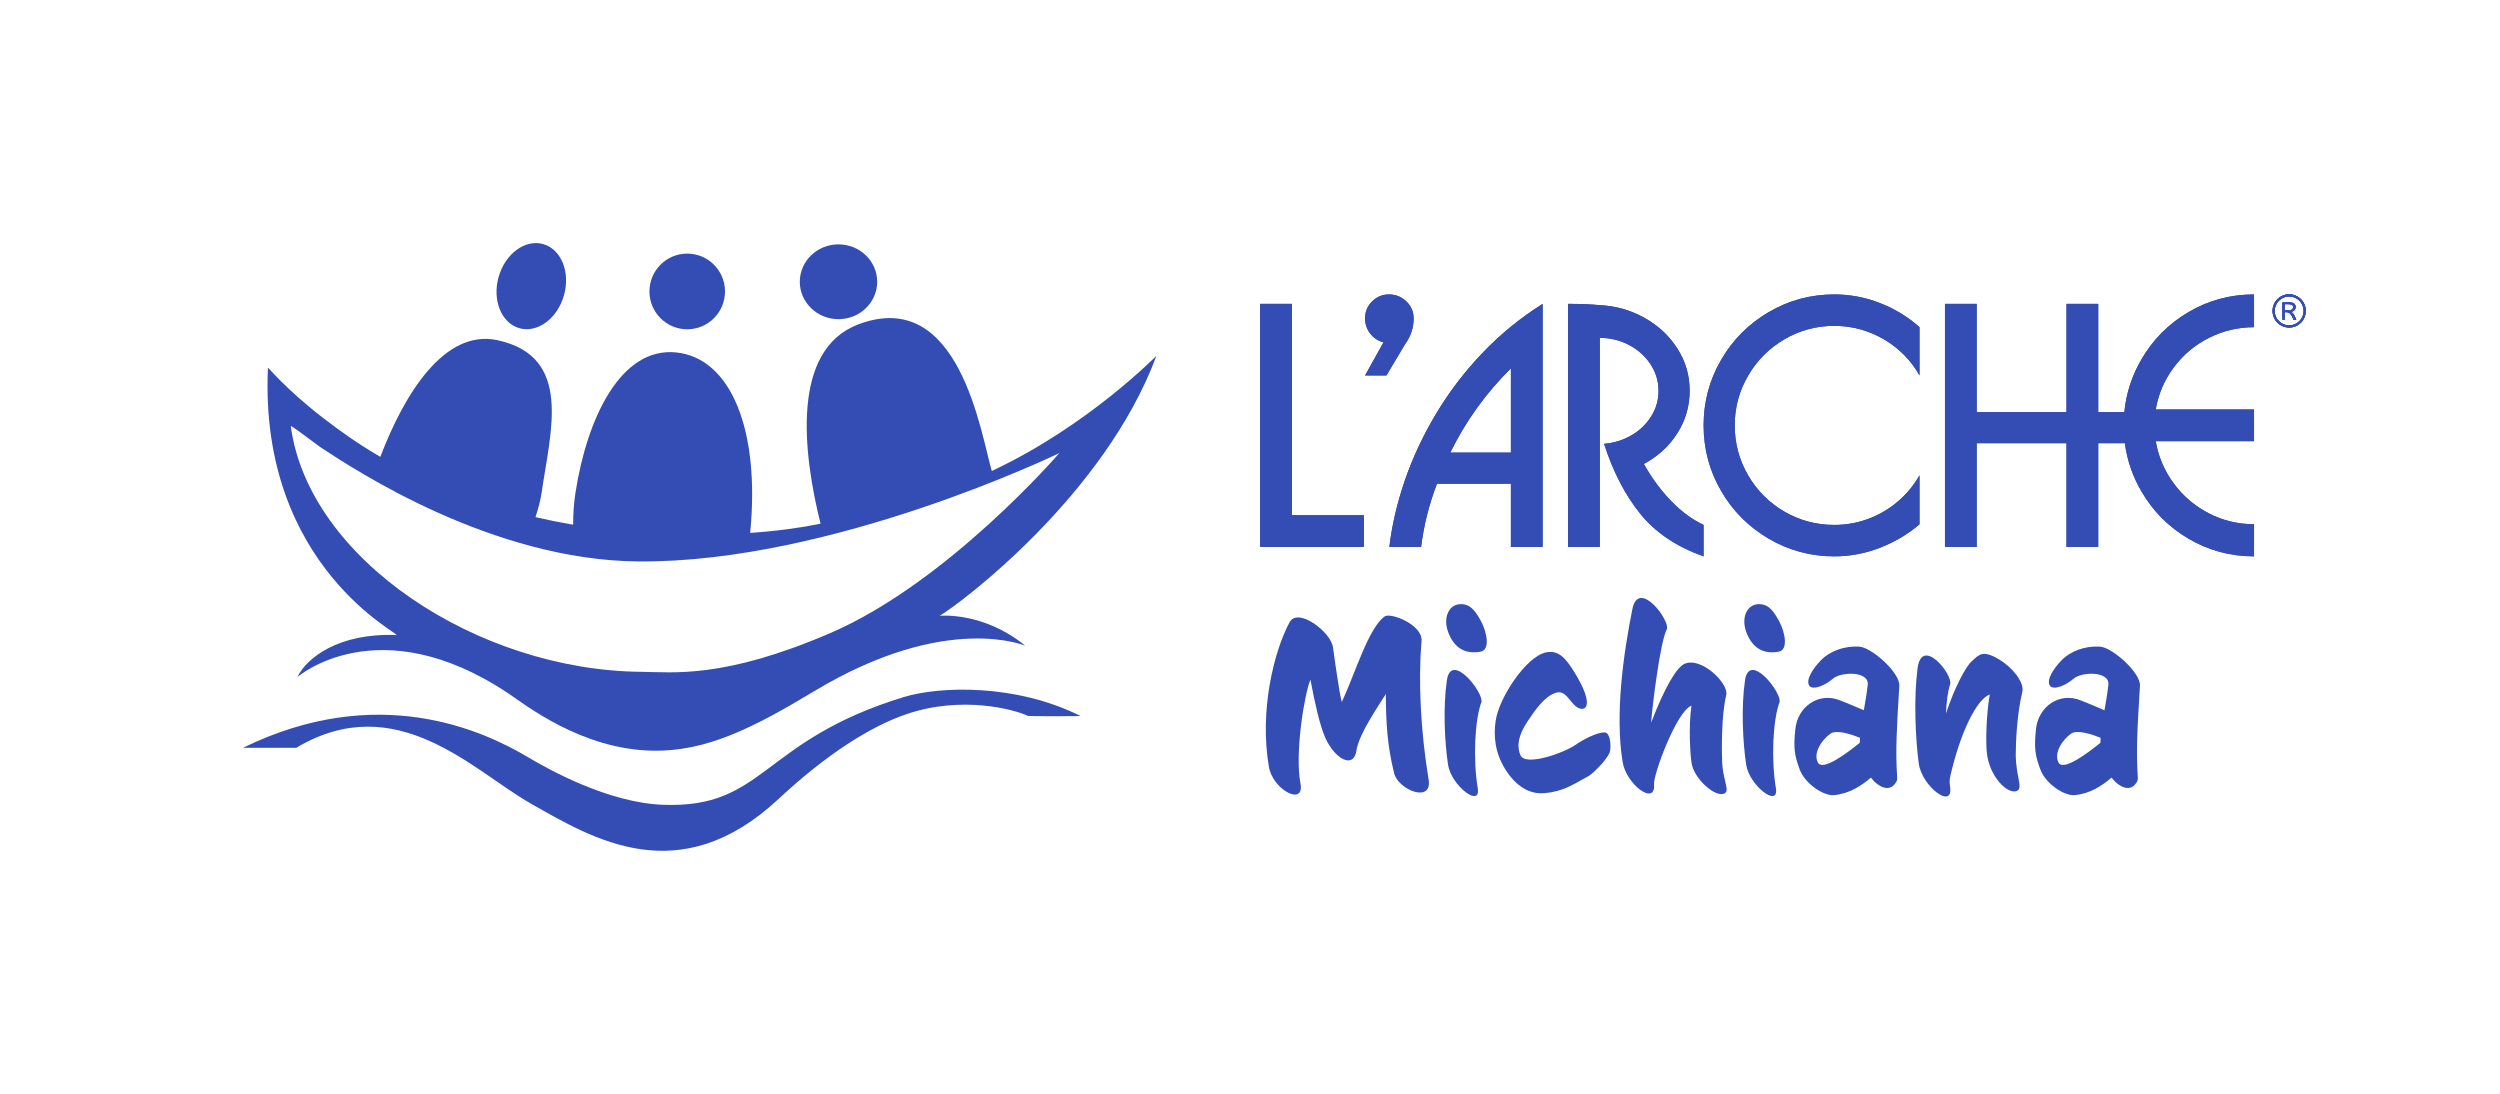 <?xml version="1.0" encoding="UTF-8"?>
<svg id="LOGO" xmlns="http://www.w3.org/2000/svg" viewBox="0 0 2285.43 1000">
  <defs>
    <style>
      .cls-1 {
        fill: #334db5;
      }
    </style>
  </defs>
  <g>
    <g>
      <polygon class="cls-1" points="1180.99 277.78 1151.98 277.78 1151.98 500 1246.82 500 1246.82 470.99 1180.99 470.99 1180.99 277.78"/>
      <path class="cls-1" d="M1292.31,291.09c0-6.08-2.22-11.25-6.65-15.52-4.44-4.27-9.72-6.4-15.84-6.4s-11.25,2.13-15.52,6.4c-4.27,4.27-6.4,9.44-6.4,15.52,0,5.11,1.54,9.69,4.63,13.74,3.08,4.05,7.16,6.78,12.22,8.17l-16.85,30.24h19.53l16.93-28.43c5.3-7.23,7.96-15.14,7.96-23.73Z"/>
      <path class="cls-1" d="M1355.13,322.77c-16.37,17.17-30.5,35.71-42.39,55.63-11.89,19.92-21.36,40.15-28.43,60.69-7.06,20.54-11.8,40.85-14.21,60.91h29.01c2.51-19.92,7.35-39.18,14.54-57.8h67.56v57.8h29.01v-222.22c-20.35,12.83-38.71,27.83-55.09,44.99ZM1381.21,413.77h-55.41c14.03-28.69,32.5-54.37,55.41-77.04v77.04Z"/>
      <path class="cls-1" d="M1502.8,424.12c12.78-6.85,22.94-16.17,30.5-27.96,7.55-11.79,11.33-24.77,11.33-38.95s-3.68-26.66-11.05-38.3c-7.36-11.65-17.33-21.02-29.92-28.14-12.59-7.11-26.31-11.06-41.16-11.83-8.87-.77-18.54-1.16-29.01-1.16v222.22h29.01v-191.12c9.6,0,18.52,2.17,26.76,6.51,8.25,4.34,14.79,10.22,19.64,17.65,4.85,7.43,7.27,15.48,7.27,24.16s-2.19,16.14-6.58,23.26c-4.39,7.11-10.37,12.9-17.94,17.36-7.57,4.46-15.99,7.1-25.25,7.92,8.15,25.32,19.14,46.59,32.99,63.8,13.84,17.22,33.16,30.24,57.97,39.06v-28.79c-10.28-4.72-20.2-12.03-29.76-21.92-9.55-9.88-17.82-21.15-24.81-33.78Z"/>
      <path class="cls-1" d="M1676.84,269.17c-21.56,0-41.52,5.38-59.89,16.13-18.37,10.76-32.89,25.32-43.56,43.69-10.67,18.37-16,38.34-16,59.89s5.33,41.52,16,59.9c10.67,18.37,25.19,32.94,43.56,43.69,18.37,10.75,38.34,16.13,59.89,16.13,14.32,0,28.25-2.62,41.78-7.87,13.53-5.24,25.57-12.39,36.13-21.43v-44.74c-5.16,9.07-11.75,17.04-19.78,23.89-8.03,6.85-17,12.14-26.91,15.85-9.91,3.72-20.31,5.57-31.21,5.57-16.45,0-31.65-4.05-45.61-12.16-13.96-8.11-25.02-19.17-33.17-33.19-8.15-14.02-12.23-29.23-12.23-45.64s4.07-31.47,12.23-45.46c8.15-14,19.22-25.08,33.2-33.27,13.99-8.18,29.18-12.27,45.57-12.27,8.25,0,16.18,1.06,23.8,3.19,7.62,2.12,14.83,5.18,21.63,9.16,6.8,3.98,12.96,8.76,18.48,14.33,5.52,5.57,10.19,11.79,14,18.64v-44.16c-10.66-9.43-22.71-16.77-36.17-22.01-13.45-5.24-27.37-7.87-41.74-7.87Z"/>
      <path class="cls-1" d="M2019.3,308.92c12.9-6.53,26.66-9.8,41.27-9.8v-29.95c-21.61,0-41.55,5.36-59.82,16.09-18.28,10.73-32.73,25.31-43.37,43.73-8.6,14.9-13.72,30.82-15.36,47.74h-23.87v-98.96h-29.01v98.96h-82.1v-98.96h-29.01v222.22h29.01v-94.84h82.1v94.84h29.01v-94.84h24.34c2.03,15.39,6.99,29.93,14.89,43.62,10.63,18.42,25.09,33,43.37,43.73,18.28,10.73,38.22,16.1,59.82,16.1v-29.37c-14.76,0-28.56-3.33-41.41-9.99-12.85-6.66-23.55-15.8-32.08-27.41-8.54-11.61-13.99-24.44-16.35-38.49h89.84v-29.01h-89.84c2.36-14.03,7.82-26.81,16.38-38.34,8.56-11.53,19.29-20.56,32.19-27.09Z"/>
    </g>
    <g>
      <path class="cls-1" d="M628.24,301.02c19.08,0,34.54-15.49,34.54-34.59s-15.47-34.59-34.54-34.59-34.54,15.49-34.54,34.59,15.47,34.59,34.54,34.59Z"/>
      <path class="cls-1" d="M766.53,291.77c19.54,0,35.37-15.3,35.37-34.19s-15.84-34.19-35.37-34.19-35.37,15.31-35.37,34.19,15.84,34.19,35.37,34.19Z"/>
      <path class="cls-1" d="M474.8,300.03c16.49,4.67,34.73-8.75,40.75-29.98,6.02-21.23-2.47-42.22-18.96-46.9-16.49-4.67-34.73,8.75-40.75,29.98-6.02,21.23,2.48,42.23,18.96,46.9Z"/>
      <path class="cls-1" d="M826.36,637.19c-131.29,40.12-126.78,102.09-220.32,98.53-49.86-1.9-103.85-31.89-123.69-43.68-40.72-24.22-136.87-68.73-260.13-8.45h48.65c91.82-54.7,161.94,21.3,214.23,50.92,56.8,32.18,135.66,80.75,226.81-4.28,44.29-41.31,84.24-66.25,116.64-77.33,50.85-17.39,98.85-4.33,111.34,1.63.61.29,48.4.27,47.87,0-60.03-29.91-129.4-27.11-161.4-17.33Z"/>
      <path class="cls-1" d="M362.22,580.57c-52.88-2.14-82.14,21.13-90.36,38.4,0,0,73.74-64.4,192.74,14.84,15.67,10.43,66.74,51.31,132.25,52.46,48.96.86,91.62-20.82,147.48-54.42,121.97-73.36,193.8-40.9,192.88-41.65-38.68-31.35-78.17-27.26-78.17-27.26,18.7-10.92,150.84-109.98,198.11-237.6.18-.48-61.89,63.68-150.48,105.22-10.1-34.21-29.6-169.09-122.09-134.01-61.46,23.31-50.76,116.74-34.46,182.22-18.12,3.65-38.82,6.64-64.35,8.38,9.26-94.12-17.65-159.84-67.6-164.97-50.38-5.18-81.45,59.33-92.13,128.41-1.46,9.46-2.1,19.74-2.09,29.07-11.88-2.03-23.35-4.35-34.42-6.92,2.34-7.15,4.52-15,5.67-22.91,8.05-55.5,28.7-123.88-40.38-138.83-48.41-10.48-85.18,48.91-107.13,106.6-.14-.08-.28-.16-.42-.24-20.63-11.93-37.65-24.32-51.95-35.34-34.1-26.27-50.35-46.55-50.38-45.91-8.43,183.21,124.4,244.75,117.28,244.46ZM292.71,408.66h0s.05.04.07.05c0,0,0,0,0,0h0c33.11,21.91,157.59,103.48,290.94,104.55,177.35,1.42,384.68-99.05,384.68-99.05,0,0-101.93,118.28-209.47,164.58-97.58,42.01-143.77,35.6-172.36,35.37-150.28-1.19-304.59-103.27-320.74-224.59-.14-1.03,11.74,7.76,26.88,19.09Z"/>
    </g>
    <g>
      <polygon class="cls-1" points="1180.99 277.78 1151.98 277.78 1151.98 500 1246.82 500 1246.82 470.99 1180.99 470.99 1180.99 277.78"/>
      <path class="cls-1" d="M1292.31,291.09c0-6.08-2.22-11.25-6.65-15.52-4.44-4.27-9.72-6.4-15.84-6.4s-11.25,2.13-15.52,6.4c-4.27,4.27-6.4,9.44-6.4,15.52,0,5.11,1.54,9.69,4.63,13.74,3.08,4.05,7.16,6.78,12.22,8.17l-16.85,30.24h19.53l16.93-28.43c5.3-7.23,7.96-15.14,7.96-23.73Z"/>
      <path class="cls-1" d="M1355.13,322.77c-16.37,17.17-30.5,35.71-42.39,55.63-11.89,19.92-21.36,40.15-28.43,60.69-7.06,20.54-11.8,40.85-14.21,60.91h29.01c2.51-19.92,7.35-39.18,14.54-57.8h67.56v57.8h29.01v-222.22c-20.35,12.83-38.71,27.83-55.09,44.99ZM1381.21,413.77h-55.41c14.03-28.69,32.5-54.37,55.41-77.04v77.04Z"/>
      <path class="cls-1" d="M1502.8,424.12c12.78-6.85,22.94-16.17,30.5-27.96,7.55-11.79,11.33-24.77,11.33-38.95s-3.68-26.66-11.05-38.3c-7.36-11.65-17.33-21.02-29.92-28.14-12.59-7.11-26.31-11.06-41.16-11.83-8.87-.77-18.54-1.16-29.01-1.16v222.22h29.01v-191.12c9.6,0,18.52,2.17,26.76,6.51,8.25,4.34,14.79,10.22,19.64,17.65,4.85,7.43,7.27,15.48,7.27,24.16s-2.19,16.14-6.58,23.26c-4.39,7.11-10.37,12.9-17.94,17.36-7.57,4.46-15.99,7.1-25.25,7.92,8.15,25.32,19.14,46.59,32.99,63.8,13.84,17.22,33.16,30.24,57.97,39.06v-28.79c-10.28-4.72-20.2-12.03-29.76-21.92-9.55-9.88-17.82-21.15-24.81-33.78Z"/>
      <path class="cls-1" d="M1676.84,269.17c-21.56,0-41.52,5.38-59.89,16.13-18.37,10.76-32.89,25.32-43.56,43.69-10.67,18.37-16,38.34-16,59.89s5.33,41.52,16,59.9c10.67,18.37,25.19,32.94,43.56,43.69,18.37,10.75,38.34,16.13,59.89,16.13,14.32,0,28.25-2.62,41.78-7.87,13.53-5.24,25.57-12.39,36.13-21.43v-44.74c-5.16,9.07-11.75,17.04-19.78,23.89-8.03,6.85-17,12.14-26.91,15.85-9.91,3.72-20.31,5.57-31.21,5.57-16.45,0-31.65-4.05-45.61-12.16-13.96-8.11-25.02-19.17-33.17-33.19-8.15-14.02-12.23-29.23-12.23-45.64s4.07-31.47,12.23-45.46c8.15-14,19.22-25.08,33.2-33.27,13.99-8.18,29.18-12.27,45.57-12.27,8.25,0,16.18,1.06,23.8,3.19,7.62,2.12,14.83,5.18,21.63,9.16,6.8,3.98,12.96,8.76,18.48,14.33,5.52,5.57,10.19,11.79,14,18.64v-44.16c-10.66-9.43-22.71-16.77-36.17-22.01-13.45-5.24-27.37-7.87-41.74-7.87Z"/>
      <path class="cls-1" d="M2019.3,308.92c12.9-6.53,26.66-9.8,41.27-9.8v-29.95c-21.61,0-41.55,5.36-59.82,16.09-18.28,10.73-32.73,25.31-43.37,43.73-8.6,14.9-13.72,30.82-15.36,47.74h-23.87v-98.96h-29.01v98.96h-82.1v-98.96h-29.01v222.22h29.01v-94.84h82.1v94.84h29.01v-94.84h24.34c2.03,15.39,6.99,29.93,14.89,43.62,10.63,18.42,25.09,33,43.37,43.73,18.28,10.73,38.22,16.1,59.82,16.1v-29.37c-14.76,0-28.56-3.33-41.41-9.99-12.85-6.66-23.55-15.8-32.08-27.41-8.54-11.61-13.99-24.44-16.35-38.49h89.84v-29.01h-89.84c2.36-14.03,7.82-26.81,16.38-38.34,8.56-11.53,19.29-20.56,32.19-27.09Z"/>
    </g>
    <g>
      <path class="cls-1" d="M2092.69,270.97c7.32,0,13.26,5.94,13.26,13.26s-5.94,13.26-13.26,13.26-13.26-5.94-13.26-13.26,5.94-13.26,13.26-13.26M2092.69,269.06c-8.37,0-15.17,6.79-15.17,15.17s6.79,15.17,15.17,15.17,15.17-6.79,15.17-15.17-6.79-15.17-15.17-15.17M2088.54,283.78v-5.77h2.93c3.58,0,4.8.69,4.8,2.81s-1.38,2.97-5.08,2.97h-2.64ZM2086.59,276.42v15.94h1.95v-7h.93c3.62,0,4.48.73,7.32,7h2.4c-2.4-5.7-2.8-5.98-4.96-7.28,3.38-.57,4.35-2.64,4.35-4.43,0-2.64-2.03-4.23-5.41-4.23h-6.59Z"/>
      <path class="cls-1" d="M2092.69,270.97c7.32,0,13.26,5.94,13.26,13.26s-5.94,13.26-13.26,13.26-13.26-5.94-13.26-13.26,5.94-13.26,13.26-13.26M2092.69,269.06c-8.37,0-15.17,6.79-15.17,15.17s6.79,15.17,15.17,15.17,15.17-6.79,15.17-15.17-6.79-15.17-15.17-15.17M2088.54,283.78v-5.77h2.93c3.58,0,4.8.69,4.8,2.81s-1.38,2.97-5.08,2.97h-2.64ZM2086.59,276.42v15.94h1.95v-7h.93c3.62,0,4.48.73,7.32,7h2.4c-2.4-5.7-2.8-5.98-4.96-7.28,3.38-.57,4.35-2.64,4.35-4.43,0-2.64-2.03-4.23-5.41-4.23h-6.59Z"/>
    </g>
    <g>
      <path class="cls-1" d="M2092.69,270.97c7.32,0,13.26,5.94,13.26,13.26s-5.94,13.26-13.26,13.26-13.26-5.94-13.26-13.26,5.94-13.26,13.26-13.26M2092.69,269.06c-8.37,0-15.17,6.79-15.17,15.17s6.79,15.17,15.17,15.17,15.17-6.79,15.17-15.17-6.79-15.17-15.17-15.17M2088.54,283.78v-5.77h2.93c3.58,0,4.8.69,4.8,2.81s-1.38,2.97-5.08,2.97h-2.64ZM2086.59,276.42v15.94h1.95v-7h.93c3.62,0,4.48.73,7.32,7h2.4c-2.4-5.7-2.8-5.98-4.96-7.28,3.38-.57,4.35-2.64,4.35-4.43,0-2.64-2.03-4.23-5.41-4.23h-6.59Z"/>
      <path class="cls-1" d="M2092.69,270.97c7.32,0,13.26,5.94,13.26,13.26s-5.94,13.26-13.26,13.26-13.26-5.94-13.26-13.26,5.94-13.26,13.26-13.26M2092.69,269.06c-8.37,0-15.17,6.79-15.17,15.17s6.79,15.17,15.17,15.17,15.17-6.79,15.17-15.17-6.79-15.17-15.17-15.17M2088.54,283.78v-5.77h2.93c3.58,0,4.8.69,4.8,2.81s-1.38,2.97-5.08,2.97h-2.64ZM2086.59,276.42v15.94h1.95v-7h.93c3.62,0,4.48.73,7.32,7h2.4c-2.4-5.7-2.8-5.98-4.96-7.28,3.38-.57,4.35-2.64,4.35-4.43,0-2.64-2.03-4.23-5.41-4.23h-6.59Z"/>
    </g>
  </g>
  <g>
    <path class="cls-1" d="M1274.43,706.67c-6.44-26.22-7.33-46-7.56-72.22-7.11,11.56-24.45,36.22-26.89,51.78-2.44,16.89-19.56,8-28.45-11.78-4.89-11.11-9.56-31.56-13.56-53.11-5.56,13.11-14.44,67.56-9.11,94.89,4,21.11-25.33,6-28.89-15.33-8.89-51.78,4.89-106,18.89-132,7.56-14.22,38,8.89,39.78,23.11,1.11,8.22,5.56,41.11,8,49.78,12.44-26.67,24.22-67.33,39.11-78.22,5.33-4,34.89,7.56,33.78,22.22-3.11,36.45-.89,82.22,6.44,126.67,3.78,22.22-27.78,9.78-31.56-5.78Z"/>
    <path class="cls-1" d="M1350.87,720.22c3.33,19.11-24.22-2-27.11-21.11-3.11-20.89-4.67-52-1.11-76.89,3.78-27.78,34.45,11.78,31.56,19.78-6.22,16.89-7.56,53.11-3.33,78.22ZM1353.32,595.77c-13.78,2.44-24-3.11-29.56-18.22-4.44-12.45.22-23.78,9.78-25.11,10.67-1.33,15.78,6.89,20.89,16.45,4.44,8.67,8.44,25.33-1.11,26.89Z"/>
    <path class="cls-1" d="M1452.43,709.33c-15.33,8.45-23.56,14.22-40.67,15.78-13.78,1.11-26-6.44-35.78-22-9.56-15.56-10.67-30.67-8.67-44.22,3.11-21.33,27.78-58.45,45.78-62.45,12.22-2.67,18.89,6.22,26.67,18.89,15.11,24.67,12,33.33,5.78,32.67-8.67-1.11-12.22-15.78-20.89-15.11-9.33.89-18.89,12.89-24,20.45-4.67,6.89-17.11,22.44-10.67,37.11,4.44,10.44,39.78-2.22,50-9.33,7.33-5.11,20-11.78,27.11-11.56,4.22.22,5.78,9.11,4.89,16.44-.89,6.67-15.56,21.11-19.56,23.33Z"/>
    <path class="cls-1" d="M1574.31,696c.67,17.56,7.33,26.67,2.22,29.33-8,4.22-27.33-12.89-30-26.89-1.33-7.33-3.11-34.22-.22-53.33-13.33,4.67-34.89,62.45-34.22,71.78,1.56,20.44-25.33.22-28.67-20-7.33-44.22.89-100.45,8.89-140.23,5.78-28.22,35.33,11.33,31.33,18.89-6,11.33-13.33,71.33-14.22,85.11,12.89-33.56,23.56-50.67,30.45-53.78,15.33-6.89,40.67,18,38.22,28.45-4.44,18.45-4.22,49.33-3.78,60.67Z"/>
    <path class="cls-1" d="M1623.42,720.22c3.33,19.11-24.22-2-27.11-21.11-3.11-20.89-4.67-52-1.11-76.89,3.78-27.78,34.45,11.78,31.56,19.78-6.22,16.89-7.56,53.11-3.33,78.22ZM1625.86,595.77c-13.78,2.44-24-3.11-29.56-18.22-4.44-12.45.22-23.78,9.78-25.11,10.67-1.33,15.78,6.89,20.89,16.45,4.44,8.67,8.44,25.33-1.11,26.89Z"/>
    <path class="cls-1" d="M1734.31,710.22c.22,2.89-.22,3.78-1.33,5.33-5.33,8.67-15.33,4.67-22.67-4.67-8.45,7.33-20,14.89-33.78,16-10,.89-26.89-11.11-31.33-23.56-4.67-12.67-5.78-18.89-4-36.45,2-21.11,21.78-34.67,41.33-26.45,7.11,2.89,14.44,5.78,21.33,8.89,1.33-7.56,2.67-15.33,3.56-23.33,1.33-12.67-24.45-12-31.78-5.56-7.11,6.22-18.67,11.11-21.78,6.22-3.11-5.33,3.33-15.11,10-22.22,8.45-9.11,21.56-14,35.56-13.33,11.33.44,37.56,23.78,36.89,35.78-2.44,40.22-3.56,58.67-2,83.34ZM1673.42,670.66c-7.56,5.11-16.22,17.56-11.56,26.45,4.22,8,25.56-7.78,38.22-18,.22-1.56.22-3.11.22-4.67-8.45-3.33-21.56-7.56-26.89-3.78Z"/>
    <path class="cls-1" d="M1842.75,690.44c.22,19.33,6.67,29.78,1.33,32.45-8.22,4.22-25.56-12.67-27.78-34.89-.89-8-.89-32,2.67-53.11-11.78,4.22-26.89,34.22-36.22,75.34-.67,2.89-.44,6.67,0,9.11,3.11,21.33-25.78-.22-28.67-21.33-3.11-23.56-4.67-60-1.11-86.89,3.78-30.22,32.67,5.78,29.78,14.44-2,6-3.33,15.56-3.78,26.67,8.22-24.89,18.45-43.11,23.33-47.56,6.89-6,9.78-11.11,25.33-1.78,11.56,6.89,23.33,20.67,21.11,29.78-4.89,20.22-6,45.56-6,57.78Z"/>
    <path class="cls-1" d="M1954.3,710.22c.22,2.89-.22,3.78-1.33,5.33-5.33,8.67-15.33,4.67-22.67-4.67-8.44,7.33-20,14.89-33.78,16-10,.89-26.89-11.11-31.33-23.56-4.67-12.67-5.78-18.89-4-36.45,2-21.11,21.78-34.67,41.33-26.45,7.11,2.89,14.44,5.78,21.33,8.89,1.33-7.56,2.67-15.33,3.56-23.33,1.33-12.67-24.45-12-31.78-5.56-7.11,6.22-18.67,11.11-21.78,6.22-3.11-5.33,3.33-15.11,10-22.22,8.45-9.11,21.56-14,35.56-13.33,11.33.44,37.56,23.78,36.89,35.78-2.45,40.22-3.56,58.67-2,83.34ZM1893.41,670.66c-7.56,5.11-16.22,17.56-11.56,26.45,4.22,8,25.56-7.78,38.22-18,.22-1.56.22-3.11.22-4.67-8.45-3.33-21.56-7.56-26.89-3.78Z"/>
  </g>
</svg>